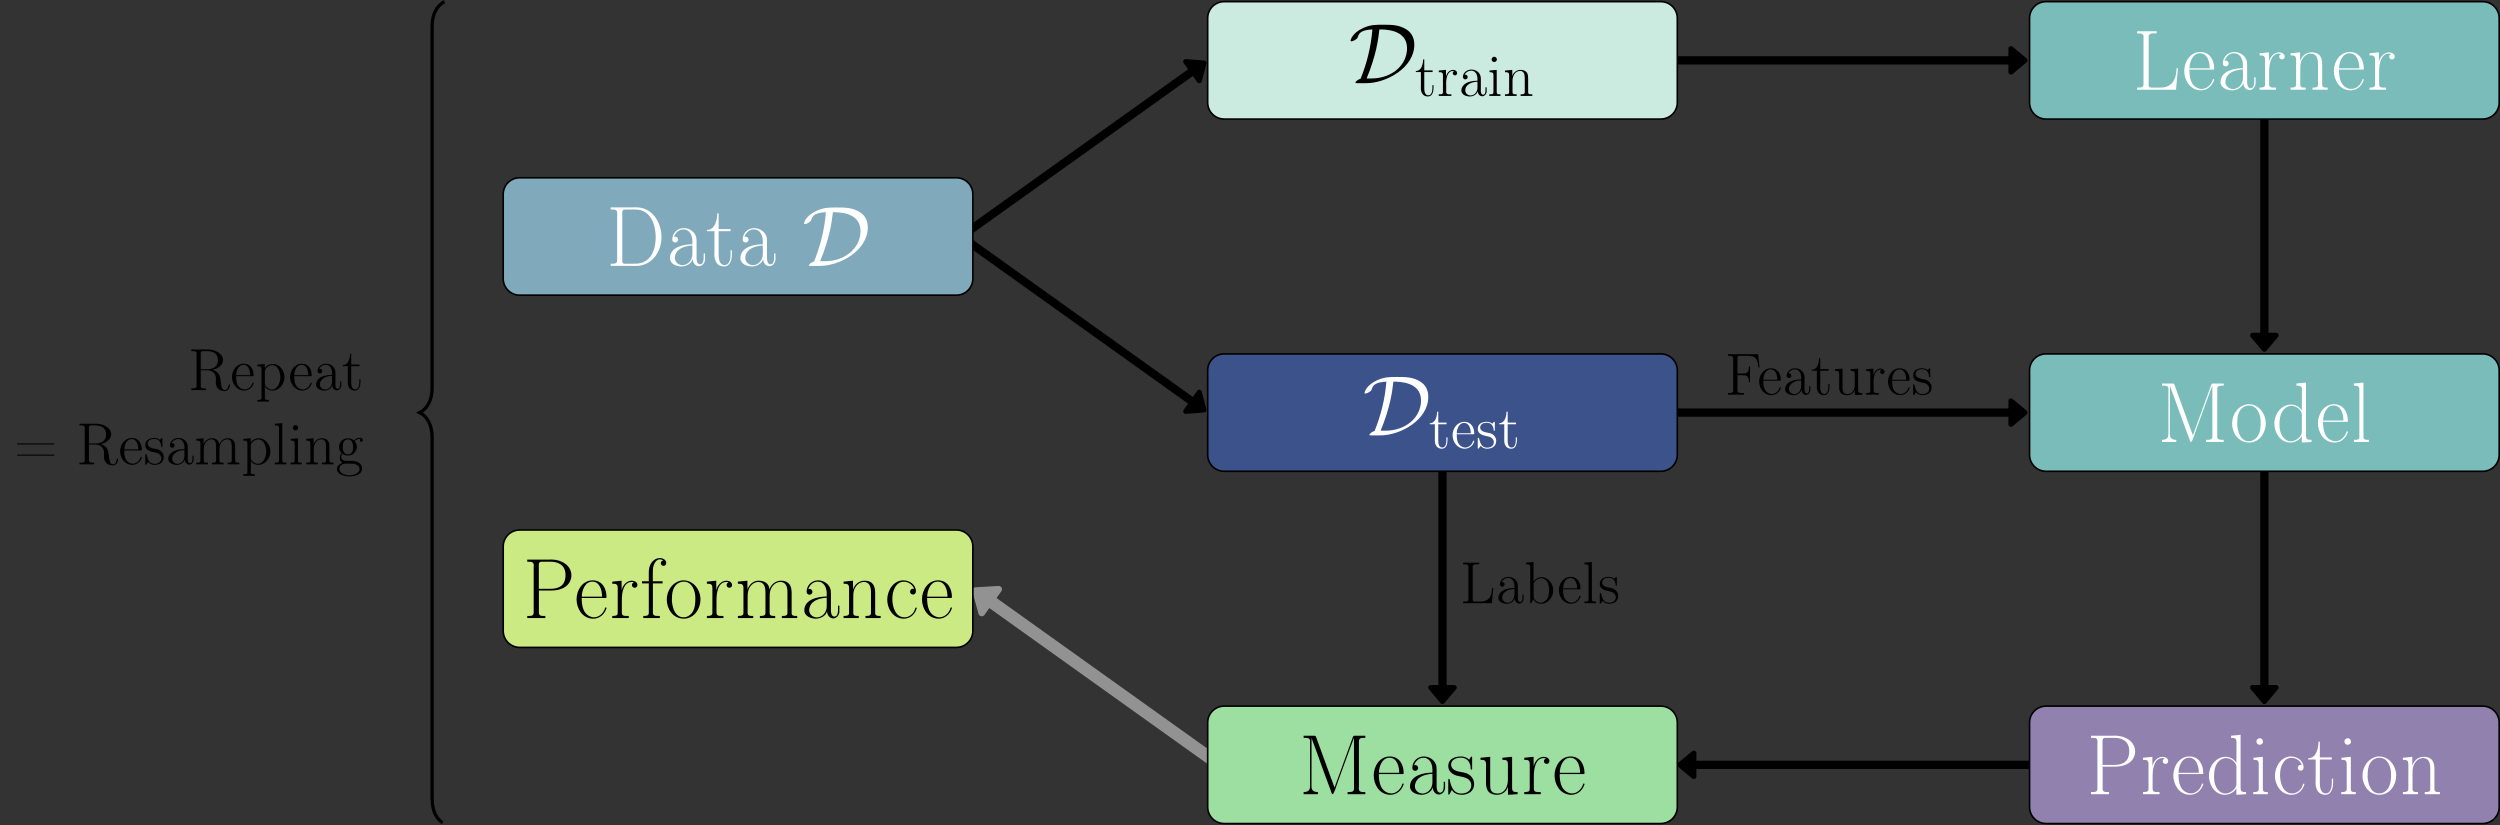<svg xmlns="http://www.w3.org/2000/svg" xmlns:xlink="http://www.w3.org/1999/xlink" version="1.1" width="603.58pt" height="199.222pt" viewBox="0 0 603.58 199.222">
<rect x="0" y="0" width="603.58" height="199.222" fill="#333333" stroke="none"/>
<defs>
<path id="font_0_8" d="M.047 .684V.656H.072C.105 .656 .136 .652 .136 .615 .136 .608 .135 .601 .135 .595V.091C.135 .085 .136 .077 .136 .07 .136 .033 .105 .029 .074 .029H.047V.001H.529L.554 .256H.534C.526 .171 .519 .065 .399 .035 .372 .029 .344 .029 .316 .029H.243C.223 .029 .207 .034 .207 .061 .207 .067 .208 .074 .208 .079V.596C.208 .602 .207 .608 .207 .614 .207 .651 .242 .657 .277 .657 .291 .657 .305 .656 .317 .656V.684H.047Z"/>
<path id="font_0_19" d="M.099 .358C.117 .399 .164 .427 .209 .427 .283 .427 .315 .356 .315 .291V.257C.211 .257 .079 .232 .047 .121 .045 .112 .044 .103 .044 .093V.086C.05 .018 .131-.008 .186-.008 .241-.008 .298 .019 .32 .079H.321C.321 .037 .351-.004 .395-.004 .435-.004 .466 .031 .47 .073V.146H.45V.095C.45 .066 .444 .022 .411 .022 .378 .022 .371 .065 .371 .092 .371 .103 .372 .113 .372 .123V.293C.372 .39 .296 .445 .214 .445 .158 .445 .102 .417 .078 .361 .074 .35 .07 .336 .07 .323 .07 .298 .089 .28 .111 .28 .132 .28 .15 .298 .15 .319 .15 .341 .134 .359 .109 .359 .105 .359 .102 .359 .099 .358M.315 .24V.141C.315 .076 .272 .012 .202 .01H.198C.154 .01 .11 .044 .11 .094 .11 .198 .227 .24 .315 .24Z"/>
<path id="font_0_20" d="M.035 .684V.656H.05C.077 .656 .105 .653 .105 .608V.001L.124 .003 .155 .069H.157C.18 .02 .234-.008 .286-.008 .407-.008 .492 .104 .492 .219 .492 .332 .408 .44 .294 .44 .238 .44 .194 .412 .16 .37V.695L.035 .684M.421 .193C.417 .147 .411 .1 .381 .063 .356 .031 .319 .01 .28 .01 .226 .01 .162 .06 .162 .112V.276C.162 .288 .161 .301 .161 .313 .161 .37 .228 .422 .289 .422 .312 .422 .333 .414 .352 .402 .412 .36 .422 .282 .422 .215 .422 .208 .422 .2 .421 .193Z"/>
<path id="font_0_23" d="M.101 .235H.382C.392 .235 .396 .238 .396 .248 .396 .342 .349 .445 .229 .445 .109 .445 .031 .332 .031 .221 .031 .114 .101-.001 .228-.008H.234C.304-.008 .373 .038 .393 .108 .394 .111 .396 .115 .396 .119 .396 .123 .391 .128 .387 .128 .373 .128 .368 .096 .359 .081 .336 .041 .291 .012 .244 .012H.238C.21 .014 .185 .025 .163 .043 .106 .09 .101 .167 .101 .235M.102 .252C.102 .328 .141 .426 .225 .426 .312 .426 .337 .326 .337 .252H.102Z"/>
<path id="font_0_29" d="M.038 .684V.656H.051C.084 .656 .108 .652 .108 .603V.068C.108 .032 .082 .029 .054 .029H.038V.001H.233V.029H.211C.185 .029 .163 .032 .163 .066V.695L.038 .684Z"/>
<path id="font_0_40" d="M.081 .042C.104 .008 .147-.008 .186-.008 .258-.008 .342 .021 .342 .127 .342 .174 .314 .216 .274 .239 .215 .273 .087 .254 .072 .343 .072 .407 .125 .429 .182 .429 .244 .429 .286 .397 .298 .321V.313C.298 .304 .299 .293 .309 .293 .317 .293 .319 .3 .319 .306V.434C.319 .439 .317 .445 .311 .445 .299 .445 .281 .417 .278 .412 .251 .435 .219 .445 .184 .445 .118 .445 .032 .419 .032 .326 .032 .21 .178 .212 .239 .19 .273 .174 .302 .144 .302 .105 .302 .032 .239 .01 .188 .01 .089 .01 .072 .098 .052 .169 .051 .173 .046 .176 .042 .176 .035 .176 .032 .17 .032 .164V0C.033-.004 .035-.007 .039-.007H.041C.047-.007 .05-.001 .054 .003L.081 .042Z"/>
<path id="font_0_5" d="M.048 .682V.654H.075C.106 .654 .136 .65 .136 .613 .136 .606 .135 .598 .135 .592V.09C.135 .084 .136 .077 .136 .07 .136 .033 .105 .029 .074 .029H.048V.001H.317V.029H.281C.237 .029 .208 .03 .208 .074V.328H.291C.345 .328 .399 .324 .399 .228V.211H.419V.473H.399V.456C.399 .405 .386 .364 .33 .358 .312 .356 .294 .356 .276 .356H.208V.62C.208 .649 .222 .654 .247 .654H.366C.417 .654 .477 .652 .514 .613 .551 .573 .553 .511 .56 .46H.58L.555 .682H.048Z"/>
<path id="font_0_41" d="M.14 .615C.14 .552 .119 .421 .018 .421V.403H.103V.177C.103 .163 .102 .149 .102 .135 .102 .056 .138-.008 .221-.008 .301-.008 .316 .082 .316 .144V.182H.296C.296 .167 .297 .152 .297 .137 .297 .093 .288 .012 .228 .012 .169 .012 .16 .082 .16 .13V.403H.3V.431H.16V.615H.14Z"/>
<path id="font_0_44" d="M.038 .429V.401H.054C.085 .401 .109 .397 .109 .335 .109 .321 .108 .307 .108 .293V.131C.108 .102 .11 .073 .124 .047 .148 .005 .2-.009 .246-.009 .302-.009 .357 .03 .372 .084L.373-.008 .498 .001V.029H.483C.455 .029 .428 .032 .428 .078V.44L.301 .429V.401H.312C.343 .401 .371 .399 .371 .352V.152C.366 .082 .326 .01 .249 .01 .211 .01 .175 .024 .167 .076 .165 .094 .165 .113 .165 .131V.44L.038 .429Z"/>
<path id="font_0_39" d="M.034 .429V.401H.049C.077 .401 .104 .398 .104 .351V.063C.104 .031 .077 .029 .048 .029H.034V.001H.246V.029C.236 .029 .225 .028 .215 .028 .186 .028 .159 .033 .159 .07V.151C.159 .172 .158 .193 .158 .214 .158 .294 .177 .421 .274 .421 .28 .421 .287 .421 .293 .42V.419C.279 .414 .269 .4 .269 .385 .269 .366 .284 .347 .307 .347 .329 .347 .343 .367 .343 .384 .343 .42 .308 .44 .275 .44 .212 .44 .169 .383 .156 .328L.155 .44 .034 .429Z"/>
<path id="font_0_13" d="M.048 .684V.656H.073C.106 .656 .137 .652 .137 .615 .137 .608 .136 .601 .136 .595V.091C.136 .085 .137 .077 .137 .07 .137 .033 .106 .029 .075 .029H.048V.001H.295V.029H.264C.233 .029 .207 .033 .207 .071V.334H.314C.392 .334 .462 .293 .462 .191 .462 .171 .46 .151 .46 .131 .46 .051 .499-.007 .6-.017H.609C.665-.017 .697 .035 .697 .085 .697 .09 .697 .1 .688 .1 .668 .1 .68 .001 .612 .001 .564 .001 .553 .064 .548 .111 .534 .195 .54 .271 .459 .319 .443 .328 .424 .337 .406 .341 .423 .347 .44 .35 .456 .356 .521 .383 .581 .434 .581 .507 .581 .623 .441 .679 .345 .684H.048M.207 .352V.627C.207 .654 .226 .656 .243 .656H.319C.404 .656 .496 .626 .496 .501 .496 .417 .442 .37 .367 .356 .343 .352 .319 .352 .295 .352H.207Z"/>
<path id="font_0_34" d="M.035 .429V.401H.049C.079 .401 .105 .397 .105 .355V-.105C.105-.112 .106-.119 .106-.127 .106-.162 .079-.165 .053-.165H.035V-.193H.232V-.165H.21C.184-.165 .162-.162 .162-.128L.163 .059C.187 .015 .24-.008 .287-.008 .408-.008 .492 .105 .492 .218 .492 .327 .414 .44 .295 .44 .246 .44 .185 .414 .161 .369L.16 .44 .035 .429M.421 .199C.417 .128 .377 .01 .278 .01 .224 .01 .162 .064 .162 .111V.275C.162 .287 .161 .3 .161 .312 .161 .369 .229 .42 .287 .42 .39 .42 .422 .284 .422 .218 .422 .212 .422 .205 .421 .199Z"/>
<path id="font_0_24" d="M.059 .353C.056 .351 .054 .348 .054 .345 .054 .339 .061 .336 .066 .336H.672C.677 .336 .686 .337 .686 .345 .686 .352 .678 .355 .67 .355 .665 .355 .66 .354 .656 .354H.066C.063 .354 .061 .354 .059 .353V.353M.059 .164C.056 .162 .054 .159 .054 .156 .054 .15 .061 .147 .066 .147H.672C.677 .147 .686 .148 .686 .156 .686 .163 .678 .166 .67 .166 .665 .166 .66 .165 .656 .165H.066C.063 .165 .061 .165 .059 .164Z"/>
<path id="font_0_30" d="M.038 .429V.401H.053C.081 .401 .108 .398 .108 .351V.063C.108 .031 .08 .029 .052 .029H.038V.001H.235V.029H.218C.191 .029 .165 .032 .165 .064V.257C.165 .32 .187 .385 .252 .414 .266 .419 .28 .422 .295 .422 .353 .422 .372 .372 .372 .303V.066C.372 .03 .343 .029 .308 .029H.302V.001H.499V.029H.482C.455 .029 .429 .032 .429 .064V.257C.429 .32 .451 .385 .516 .414 .53 .419 .544 .422 .559 .422 .617 .422 .636 .372 .636 .303V.066C.636 .03 .607 .029 .572 .029H.566V.001H.763V.029H.745C.719 .029 .693 .032 .693 .066V.3C.693 .369 .67 .44 .565 .44 .497 .44 .452 .396 .427 .341 .412 .407 .374 .44 .296 .44 .236 .44 .175 .392 .162 .336L.161 .44 .108 .435 .038 .429Z"/>
<path id="font_0_27" d="M.042 .429V.401H.053C.084 .401 .108 .396 .108 .351V.063C.108 .031 .081 .029 .052 .029H.038V.001H.226V.029H.209C.186 .029 .163 .032 .163 .064V.44L.042 .429M.114 .66C.09 .656 .077 .636 .077 .616 .077 .596 .093 .572 .12 .572 .147 .572 .166 .593 .166 .616 .166 .638 .148 .661 .123 .661 .12 .661 .117 .66 .114 .66Z"/>
<path id="font_0_31" d="M.038 .429V.401H.053C.081 .401 .108 .398 .108 .351V.063C.108 .032 .082 .029 .057 .029H.038V.001H.235V.029H.218C.19 .029 .165 .032 .165 .064V.257C.165 .325 .198 .422 .294 .422 .352 .422 .371 .371 .371 .304V.066C.371 .032 .345 .029 .317 .029H.301V.001H.498V.029H.475C.453 .029 .432 .032 .428 .056V.292C.428 .326 .427 .361 .409 .39 .386 .429 .34 .44 .297 .44 .236 .44 .175 .393 .162 .336L.161 .44 .108 .435 .038 .429Z"/>
<path id="font_0_26" d="M.312 .403H.311C.287 .429 .247 .44 .212 .44 .13 .44 .06 .377 .06 .294 .06 .259 .075 .215 .104 .192V.191C.085 .172 .074 .138 .074 .11 .074 .074 .09 .048 .117 .024 .072 .015 .026-.028 .026-.078 .026-.168 .154-.203 .236-.203 .316-.203 .449-.174 .449-.073 .449-.013 .411 .028 .357 .047 .316 .06 .273 .061 .23 .061H.173C.124 .061 .099 .09 .099 .131V.138C.102 .154 .108 .167 .116 .181H.117C.141 .158 .18 .149 .211 .149 .285 .149 .35 .197 .362 .284V.294C.362 .326 .351 .359 .33 .384 .328 .386 .327 .389 .327 .392V.394C.34 .416 .39 .431 .414 .431 .418 .431 .422 .43 .427 .429 .419 .424 .413 .416 .413 .406 .413 .392 .425 .381 .438 .381 .452 .381 .462 .394 .462 .407 .462 .431 .44 .449 .415 .449 .381 .449 .335 .434 .312 .403M.069-.085V-.077C.069-.019 .118 .013 .175 .013H.239C.289 .013 .406 .013 .406-.079 .406-.165 .271-.184 .238-.184 .173-.184 .079-.156 .069-.085M.124 .275V.288C.124 .342 .136 .421 .212 .421 .278 .421 .298 .353 .298 .294 .298 .251 .293 .202 .247 .177 .236 .171 .224 .168 .212 .168 .186 .168 .161 .181 .145 .203 .129 .224 .127 .25 .124 .275Z"/>
<path id="font_1_2" d="M.062 .684V.659H.084C.112 .659 .138 .655 .138 .618 .138 .61 .137 .603 .137 .596V.066C.137 .029 .112 .026 .082 .026H.062V.001H.299C.318 .001 .337 0 .357 0 .54 0 .655 .163 .655 .335 .655 .501 .556 .685 .357 .685 .337 .685 .318 .684 .298 .684H.062M.586 .301C.579 .195 .542 .072 .419 .036 .387 .026 .354 .026 .321 .026H.23C.214 .026 .201 .028 .197 .05V.587C.197 .597 .196 .607 .196 .617 .196 .654 .209 .659 .234 .659H.35C.537 .659 .588 .469 .588 .33 .588 .32 .587 .311 .586 .301V.301Z"/>
<path id="font_1_6" d="M.094 .339C.111 .39 .153 .427 .204 .427 .279 .427 .309 .353 .309 .29V.253C.209 .253 .047 .222 .047 .09V.082C.055 .02 .128-.006 .182-.006 .232-.006 .299 .023 .312 .08H.313C.313 .039 .342-.003 .385-.003H.392C.429 .002 .453 .037 .457 .072V.146H.441V.096C.441 .064 .435 .019 .399 .019 .365 .019 .358 .062 .358 .089V.283C.358 .309 .357 .336 .345 .36 .32 .411 .264 .442 .208 .442 .139 .442 .074 .389 .074 .308 .074 .286 .09 .274 .109 .274 .127 .274 .142 .289 .142 .307 .142 .326 .128 .342 .109 .342 .104 .342 .099 .341 .094 .339M.309 .239V.139C.309 .073 .265 .015 .199 .009H.194C.147 .009 .104 .045 .104 .093V.096C.111 .196 .207 .233 .309 .239Z"/>
<path id="font_1_21" d="M.137 .615C.137 .535 .109 .421 .017 .421V.406H.104V.179C.104 .165 .103 .151 .103 .136 .103 .066 .13-.006 .216-.006 .291-.006 .308 .077 .308 .138V.182H.292C.292 .167 .293 .152 .293 .136 .293 .092 .283 .01 .222 .01 .164 .01 .153 .08 .153 .128V.406H.292V.431H.153V.615H.137Z"/>
<path id="font_2_2" d="M.204 0C.437 0 .766 .178 .766 .451 .766 .54 .724 .596 .675 .627 .589 .683 .497 .683 .402 .683 .316 .683 .257 .683 .173 .647 .04 .588 .021 .505 .021 .497 .021 .491 .025 .489 .031 .489 .047 .489 .07 .503 .078 .508 .099 .522 .102 .528 .108 .547 .122 .587 .15 .622 .276 .628 .26 .419 .209 .228 .139 .053 .102 .04 .078 .017 .078 .007 .078 .001 .079 0 .101 0H.204M.209 .055C.323 .334 .344 .508 .358 .628 .425 .628 .681 .628 .681 .408 .681 .212 .505 .055 .263 .055H.209Z"/>
<path id="font_1_4" d="M.063 .684V.659H.083C.112 .659 .139 .656 .139 .621 .139 .615 .138 .609 .138 .603V.097C.138 .069 .135 .026 .063 .026V.001H.23V.026C.21 .026 .186 .029 .171 .044 .156 .06 .155 .08 .155 .1L.156 .659C.161 .639 .17 .619 .177 .599L.219 .485C.273 .336 .325 .186 .382 .038 .386 .026 .39 .003 .402 .001 .418 .001 .448 .104 .466 .154 .507 .265 .547 .375 .587 .486L.629 .6C.636 .62 .646 .641 .651 .662L.652 .068C.652 .027 .626 .026 .577 .026V.001H.784V.026H.762C.734 .026 .708 .03 .708 .066 .708 .074 .709 .082 .709 .089V.619C.709 .656 .734 .659 .764 .659H.784V.684H.659L.646 .682 .638 .668 .424 .078 .209 .668 .201 .682 .188 .684H.063Z"/>
<path id="font_1_10" d="M.094 .236H.373C.381 .236 .384 .239 .384 .247 .384 .345 .335 .442 .222 .442 .103 .442 .034 .327 .034 .22 .034 .12 .095 .001 .22-.006H.23C.3-.006 .357 .041 .381 .108 .382 .111 .384 .115 .384 .119 .384 .123 .381 .126 .377 .126 .366 .126 .366 .114 .363 .106 .343 .053 .295 .01 .236 .01H.228C.11 .03 .094 .145 .094 .236M.095 .251C.095 .321 .132 .427 .217 .427 .306 .427 .332 .325 .332 .251H.095Z"/>
<path id="font_1_20" d="M.074 .051C.094 .01 .145-.006 .188-.006 .257-.006 .333 .029 .333 .121 .333 .17 .307 .212 .258 .239 .203 .269 .093 .252 .068 .325 .066 .331 .064 .337 .064 .343V.346C.064 .401 .118 .428 .176 .428 .233 .428 .283 .396 .292 .32V.308C.292 .298 .293 .288 .302 .288 .309 .288 .31 .293 .31 .3V.431C.31 .435 .31 .441 .305 .441 .295 .441 .28 .416 .275 .404H.273C.253 .431 .213 .442 .181 .442 .119 .442 .031 .421 .031 .327 .031 .271 .079 .232 .13 .218 .199 .2 .29 .199 .3 .113V.106C.3 .04 .245 .009 .182 .009 .09 .009 .062 .095 .049 .167 .047 .173 .045 .18 .039 .18 .032 .18 .031 .173 .031 .168V.001C.032-.002 .033-.005 .037-.005 .048-.005 .061 .034 .074 .051V.051Z"/>
<path id="font_1_22" d="M.043 .427V.402H.057C.09 .402 .108 .394 .108 .342 .108 .326 .107 .31 .107 .295V.14C.107 .069 .122-.006 .239-.006 .294-.006 .35 .034 .363 .088L.364-.006 .476 .001V.026H.466C.435 .026 .412 .03 .412 .075V.438L.299 .427V.402H.31C.343 .402 .363 .395 .363 .351V.168C.363 .095 .327 .009 .242 .009 .216 .009 .186 .016 .17 .039 .157 .057 .156 .082 .156 .106V.438L.043 .427Z"/>
<path id="font_1_19" d="M.04 .427V.402H.051C.082 .402 .104 .398 .104 .351V.061C.104 .03 .081 .026 .04 .026V.001H.233V.026H.21C.174 .026 .152 .029 .152 .067V.211C.152 .293 .168 .423 .269 .423 .277 .423 .285 .421 .293 .418 .279 .412 .27 .402 .27 .387 .27 .37 .283 .355 .303 .355 .324 .355 .334 .372 .334 .387 .334 .422 .298 .438 .268 .438 .207 .438 .159 .381 .15 .325L.149 .438 .04 .427Z"/>
<path id="font_1_5" d="M.062 .684V.659H.084C.112 .659 .138 .655 .138 .618 .138 .61 .137 .603 .137 .596V.066C.137 .029 .112 .026 .082 .026H.062V.001H.273V.026H.252C.222 .026 .198 .029 .198 .066V.323H.347C.433 .323 .556 .353 .577 .481 .578 .487 .578 .493 .578 .499 .578 .618 .459 .685 .348 .685 .33 .685 .312 .684 .294 .684H.062M.197 .343V.624C.197 .647 .204 .659 .228 .659H.339C.419 .659 .509 .625 .509 .504 .509 .465 .502 .424 .475 .393 .438 .352 .382 .343 .33 .343H.197Z"/>
<path id="font_1_11" d="M.107 .431H.028V.406H.107V.06C.107 .027 .077 .026 .048 .026H.043V.001H.236V.026H.211C.181 .026 .155 .029 .155 .064V.406H.268V.431H.154V.529C.154 .562 .154 .594 .167 .625 .178 .654 .202 .687 .236 .687H.238C.252 .687 .264 .682 .276 .676 .263 .67 .247 .664 .247 .643 .247 .626 .26 .611 .278 .611 .3 .611 .311 .628 .311 .644 .311 .681 .272 .702 .239 .702 .151 .702 .107 .619 .107 .54V.431Z"/>
<path id="font_1_17" d="M.218 .442C.104 .428 .034 .325 .034 .216 .034 .111 .104-.006 .233-.006 .356-.006 .428 .112 .428 .217 .428 .328 .351 .442 .228 .442H.218M.094 .197V.213C.094 .285 .1 .375 .178 .414 .195 .423 .212 .427 .23 .427 .329 .427 .368 .322 .368 .234 .368 .152 .361 .047 .258 .013 .25 .011 .241 .01 .233 .01 .134 .01 .103 .109 .094 .197Z"/>
<path id="font_1_15" d="M.042 .427V.402H.057C.091 .402 .107 .391 .107 .352V.061C.107 .03 .085 .026 .042 .026V.001H.221V.026H.205C.18 .026 .156 .029 .156 .06V.236C.156 .269 .156 .301 .167 .332 .185 .381 .227 .423 .281 .423 .345 .423 .364 .368 .364 .304V.06C.364 .027 .335 .026 .304 .026H.299V.001H.478V.026H.462C.437 .026 .413 .029 .413 .06V.236C.413 .269 .413 .301 .424 .332 .442 .381 .484 .423 .538 .423 .602 .423 .621 .368 .621 .304V.06C.621 .027 .592 .026 .561 .026H.556V.001H.735V.026H.72C.696 .026 .674 .028 .67 .053V.295C.67 .372 .645 .438 .545 .438 .485 .438 .429 .396 .412 .337H.411C.405 .407 .352 .438 .284 .438 .232 .438 .189 .406 .165 .361 .161 .352 .156 .344 .154 .334L.153 .438 .042 .427Z"/>
<path id="font_1_16" d="M.043 .427V.402H.054C.085 .402 .107 .398 .107 .351V.061C.107 .03 .084 .026 .043 .026V.001H.22V.026H.205C.18 .026 .156 .029 .156 .061V.236C.156 .27 .156 .303 .168 .335 .186 .382 .227 .423 .28 .423 .341 .423 .363 .373 .363 .304V.06C.363 .027 .333 .026 .304 .026H.299V.001H.476V.026H.461C.436 .026 .412 .029 .412 .06V.291C.412 .361 .397 .438 .286 .438 .221 .438 .17 .391 .154 .334L.153 .438 .043 .427Z"/>
<path id="font_1_8" d="M.353 .342C.348 .343 .344 .344 .339 .344 .319 .344 .306 .326 .306 .309 .306 .289 .322 .276 .342 .276H.346C.368 .283 .374 .296 .374 .314 .374 .395 .296 .442 .227 .442 .109 .442 .039 .32 .039 .215 .039 .113 .107-.006 .232-.006 .298-.006 .353 .033 .378 .099 .38 .104 .383 .112 .383 .118V.121C.382 .124 .38 .125 .378 .125 .366 .125 .364 .107 .36 .097 .343 .047 .292 .01 .241 .01 .134 .01 .099 .135 .099 .222V.231C.099 .311 .134 .426 .235 .426 .286 .426 .336 .391 .353 .342Z"/>
<path id="font_1_3" d="M.061 .684V.659H.083C.111 .659 .137 .655 .137 .618 .137 .61 .136 .603 .136 .596V.066C.136 .029 .111 .026 .081 .026H.061V.001H.516L.539 .253H.523C.517 .161 .504 .069 .395 .033 .366 .026 .337 .026 .307 .026H.233C.213 .026 .196 .029 .196 .058 .196 .064 .197 .071 .197 .077V.597C.197 .603 .196 .611 .196 .618 .196 .655 .227 .66 .258 .66 .269 .66 .28 .659 .29 .659V.684H.061Z"/>
<path id="font_1_9" d="M.297 .684V.659H.309C.342 .659 .361 .65 .361 .612L.36 .367C.335 .411 .283 .438 .235 .438 .121 .438 .039 .329 .039 .216 .039 .114 .105-.006 .225-.006 .277-.006 .337 .024 .359 .071L.36-.006 .473 .001V.026H.459C.423 .026 .409 .038 .409 .074V.695L.297 .684M.099 .192V.207C.099 .279 .11 .358 .174 .402 .194 .416 .217 .423 .241 .423 .294 .423 .361 .376 .361 .314 .361 .302 .36 .29 .36 .279V.117C.36 .065 .289 .009 .233 .009 .159 .009 .113 .08 .103 .15 .101 .164 .101 .178 .099 .192Z"/>
<path id="font_1_14" d="M.043 .684V.659H.056C.09 .659 .107 .647 .107 .611V.086C.107 .079 .108 .071 .108 .063 .108 .028 .084 .026 .056 .026H.043V.001H.219V.026H.199C.176 .026 .155 .029 .155 .062V.695L.043 .684Z"/>
<path id="font_1_13" d="M.046 .427V.402H.056C.087 .402 .107 .397 .107 .351V.061C.107 .03 .084 .026 .043 .026V.001H.213V.026H.196C.176 .026 .155 .029 .155 .061V.438L.046 .427M.112 .654C.094 .65 .08 .636 .08 .617 .08 .597 .097 .578 .118 .578 .139 .578 .157 .595 .157 .616 .157 .636 .14 .655 .119 .655 .117 .655 .114 .654 .112 .654Z"/>
</defs>
<path transform="matrix(1,0,0,-1,232.042,57.092)" stroke-width="1.993" stroke-linecap="butt" stroke-miterlimit="10" stroke-linejoin="miter" fill="none" stroke="#000000" d="M0 0 55.628 39.734"/>
<path transform="matrix(.814,-.581,-.581,-.814,290.659,15.223)" d="M0 0-3.362 2.817V0-2.817Z"/>
<path transform="matrix(.814,-.581,-.581,-.814,290.659,15.223)" stroke-width="1.245" stroke-linecap="butt" stroke-linejoin="round" fill="none" stroke="#000000" d="M0 0-3.362 2.817V0-2.817Z"/>
<path transform="matrix(1,0,0,-1,232.042,57.092)" stroke-width="1.993" stroke-linecap="butt" stroke-miterlimit="10" stroke-linejoin="miter" fill="none" stroke="#000000" d="M0 0 55.628-39.734"/>
<path transform="matrix(.814,.581,.581,-.814,290.659,98.961)" d="M0 0-3.362 2.817V0-2.817Z"/>
<path transform="matrix(.814,.581,.581,-.814,290.659,98.961)" stroke-width="1.245" stroke-linecap="butt" stroke-linejoin="round" fill="none" stroke="#000000" d="M0 0-3.362 2.817V0-2.817Z"/>
<path transform="matrix(1,0,0,-1,239.395,145.359)" stroke-width="2.989" stroke-linecap="butt" stroke-miterlimit="10" stroke-linejoin="miter" fill="none" stroke="#929292" d="M0 0 54.605-39.003"/>
<path transform="matrix(-.814,-.581,-.581,.814,235.536,142.603)" d="M0 0-4.339 3.507V0-3.507Z" fill="#929292"/>
<path transform="matrix(-.814,-.581,-.581,.814,235.536,142.603)" stroke-width="1.619" stroke-linecap="butt" stroke-linejoin="round" fill="none" stroke="#929292" d="M0 0-4.339 3.507V0-3.507Z"/>
<path transform="matrix(1,0,0,-1,348.264,110.951)" stroke-width="1.993" stroke-linecap="butt" stroke-miterlimit="10" stroke-linejoin="miter" fill="none" stroke="#000000" d="M0 0V-54.734"/>
<path transform="matrix(0,1,1,0,348.264,169.358)" d="M0 0-3.362 2.817V0-2.817Z"/>
<path transform="matrix(0,1,1,0,348.264,169.358)" stroke-width="1.245" stroke-linecap="butt" stroke-linejoin="round" fill="none" stroke="#000000" d="M0 0-3.362 2.817V0-2.817Z"/>
<use data-text="L" xlink:href="#font_0_8" transform="matrix(14.346,0,0,-14.346,352.579,145.653)"/>
<use data-text="a" xlink:href="#font_0_19" transform="matrix(14.346,0,0,-14.346,361.115,145.653)"/>
<use data-text="b" xlink:href="#font_0_20" transform="matrix(14.346,0,0,-14.346,367.944,145.653)"/>
<use data-text="e" xlink:href="#font_0_23" transform="matrix(14.346,0,0,-14.346,375.92,145.653)"/>
<use data-text="l" xlink:href="#font_0_29" transform="matrix(14.346,0,0,-14.346,381.988,145.653)"/>
<use data-text="s" xlink:href="#font_0_40" transform="matrix(14.346,0,0,-14.346,385.776,145.653)"/>
<path transform="matrix(1,0,0,-1,402.123,14.572)" stroke-width="1.993" stroke-linecap="butt" stroke-miterlimit="10" stroke-linejoin="miter" fill="none" stroke="#000000" d="M0 0H83.081"/>
<path transform="matrix(1,0,0,-1,488.877,14.572)" d="M0 0-3.362 2.817V0-2.817Z"/>
<path transform="matrix(1,0,0,-1,488.877,14.572)" stroke-width="1.245" stroke-linecap="butt" stroke-linejoin="round" fill="none" stroke="#000000" d="M0 0-3.362 2.817V0-2.817Z"/>
<path transform="matrix(1,0,0,-1,402.123,99.612)" stroke-width="1.993" stroke-linecap="butt" stroke-miterlimit="10" stroke-linejoin="miter" fill="none" stroke="#000000" d="M0 0H83.081"/>
<path transform="matrix(1,0,0,-1,488.877,99.612)" d="M0 0-3.362 2.817V0-2.817Z"/>
<path transform="matrix(1,0,0,-1,488.877,99.612)" stroke-width="1.245" stroke-linecap="butt" stroke-linejoin="round" fill="none" stroke="#000000" d="M0 0-3.362 2.817V0-2.817Z"/>
<use data-text="F" xlink:href="#font_0_5" transform="matrix(14.346,0,0,-14.346,416.498,95.295)"/>
<use data-text="e" xlink:href="#font_0_23" transform="matrix(14.346,0,0,-14.346,424.274,95.295)"/>
<use data-text="a" xlink:href="#font_0_19" transform="matrix(14.346,0,0,-14.346,430.342,95.295)"/>
<use data-text="t" xlink:href="#font_0_41" transform="matrix(14.346,0,0,-14.346,437.171,95.295)"/>
<use data-text="u" xlink:href="#font_0_44" transform="matrix(14.346,0,0,-14.346,442.479,95.295)"/>
<use data-text="r" xlink:href="#font_0_39" transform="matrix(14.346,0,0,-14.346,450.068,95.295)"/>
<use data-text="e" xlink:href="#font_0_23" transform="matrix(14.346,0,0,-14.346,455.376,95.295)"/>
<use data-text="s" xlink:href="#font_0_40" transform="matrix(14.346,0,0,-14.346,461.444,95.295)"/>
<path transform="matrix(1,0,0,-1,409.254,184.652)" stroke-width="1.993" stroke-linecap="butt" stroke-miterlimit="10" stroke-linejoin="miter" fill="none" stroke="#000000" d="M0 0H83.081"/>
<path transform="matrix(-1,0,0,1,405.581,184.652)" d="M0 0-3.362 2.817V0-2.817Z"/>
<path transform="matrix(-1,0,0,1,405.581,184.652)" stroke-width="1.245" stroke-linecap="butt" stroke-linejoin="round" fill="none" stroke="#000000" d="M0 0-3.362 2.817V0-2.817Z"/>
<path transform="matrix(1,0,0,-1,546.692,25.91)" stroke-width="1.993" stroke-linecap="butt" stroke-miterlimit="10" stroke-linejoin="miter" fill="none" stroke="#000000" d="M0 0V-54.734"/>
<path transform="matrix(0,1,1,0,546.692,84.318)" d="M0 0-3.362 2.817V0-2.817Z"/>
<path transform="matrix(0,1,1,0,546.692,84.318)" stroke-width="1.245" stroke-linecap="butt" stroke-linejoin="round" fill="none" stroke="#000000" d="M0 0-3.362 2.817V0-2.817Z"/>
<path transform="matrix(1,0,0,-1,546.692,110.951)" stroke-width="1.993" stroke-linecap="butt" stroke-miterlimit="10" stroke-linejoin="miter" fill="none" stroke="#000000" d="M0 0V-54.734"/>
<path transform="matrix(0,1,1,0,546.692,169.358)" d="M0 0-3.362 2.817V0-2.817Z"/>
<path transform="matrix(0,1,1,0,546.692,169.358)" stroke-width="1.245" stroke-linecap="butt" stroke-linejoin="round" fill="none" stroke="#000000" d="M0 0-3.362 2.817V0-2.817Z"/>
<path transform="matrix(1,0,0,-1,107.316,.398)" stroke-width=".797" stroke-linecap="butt" stroke-miterlimit="10" stroke-linejoin="miter" fill="none" stroke="#000000" d="M0 0C-1.793-.897-2.989-2.989-2.989-5.978V-93.236C-2.989-96.225-4.184-98.317-5.978-99.214-4.184-100.11-2.989-102.203-2.989-105.191V-192.45C-2.989-195.439-1.793-197.531-.446-198.205"/>
<use data-text="R" xlink:href="#font_0_13" transform="matrix(14.346,0,0,-14.346,45.502,94.19)"/>
<use data-text="e" xlink:href="#font_0_23" transform="matrix(14.346,0,0,-14.346,55.559,94.19)"/>
<use data-text="p" xlink:href="#font_0_34" transform="matrix(14.346,0,0,-14.346,61.627,94.19)"/>
<use data-text="e" xlink:href="#font_0_23" transform="matrix(14.346,0,0,-14.346,69.589,94.19)"/>
<use data-text="a" xlink:href="#font_0_19" transform="matrix(14.346,0,0,-14.346,75.657,94.19)"/>
<use data-text="t" xlink:href="#font_0_41" transform="matrix(14.346,0,0,-14.346,82.5,94.19)"/>
<use data-text="=" xlink:href="#font_0_24" transform="matrix(14.346,0,0,-14.346,3.32,112.122)"/>
<use data-text="R" xlink:href="#font_0_13" transform="matrix(14.346,0,0,-14.346,18.498,112.122)"/>
<use data-text="e" xlink:href="#font_0_23" transform="matrix(14.346,0,0,-14.346,28.555,112.122)"/>
<use data-text="s" xlink:href="#font_0_40" transform="matrix(14.346,0,0,-14.346,34.623,112.122)"/>
<use data-text="a" xlink:href="#font_0_19" transform="matrix(14.346,0,0,-14.346,40.003,112.122)"/>
<use data-text="m" xlink:href="#font_0_30" transform="matrix(14.346,0,0,-14.346,46.831,112.122)"/>
<use data-text="p" xlink:href="#font_0_34" transform="matrix(14.346,0,0,-14.346,58.222,112.122)"/>
<use data-text="l" xlink:href="#font_0_29" transform="matrix(14.346,0,0,-14.346,65.811,112.122)"/>
<use data-text="i" xlink:href="#font_0_27" transform="matrix(14.346,0,0,-14.346,69.599,112.122)"/>
<use data-text="n" xlink:href="#font_0_31" transform="matrix(14.346,0,0,-14.346,73.386,112.122)"/>
<use data-text="g" xlink:href="#font_0_26" transform="matrix(14.346,0,0,-14.346,80.975,112.122)"/>
<path transform="matrix(1,0,0,-1,121.49,67.28)" d="M0 0V20.377C0 22.578 1.784 24.362 3.985 24.362H109.402C111.603 24.362 113.387 22.578 113.387 20.377V0C113.387-2.201 111.603-3.985 109.402-3.985H3.985C1.784-3.985 0-2.201 0 0Z" fill="#80aabb"/>
<path transform="matrix(1,0,0,-1,121.49,67.28)" stroke-width=".398" stroke-linecap="butt" stroke-miterlimit="10" stroke-linejoin="miter" fill="none" stroke="#000000" d="M0 0V20.377C0 22.578 1.784 24.362 3.985 24.362H109.402C111.603 24.362 113.387 22.578 113.387 20.377V0C113.387-2.201 111.603-3.985 109.402-3.985H3.985C1.784-3.985 0-2.201 0 0Z"/>
<use data-text="D" xlink:href="#font_1_2" transform="matrix(20.663,0,0,-20.663,146.168,64.206)" fill="#ffffff"/>
<use data-text="a" xlink:href="#font_1_6" transform="matrix(20.663,0,0,-20.663,160.777,64.206)" fill="#ffffff"/>
<use data-text="t" xlink:href="#font_1_21" transform="matrix(20.663,0,0,-20.663,170.344,64.206)" fill="#ffffff"/>
<use data-text="a" xlink:href="#font_1_6" transform="matrix(20.663,0,0,-20.663,177.782,64.206)" fill="#ffffff"/>
<use data-text="D" xlink:href="#font_2_2" transform="matrix(20.663,0,0,-20.663,193.687,64.206)" fill="#ffffff"/>
<path transform="matrix(1,0,0,-1,291.571,24.76)" d="M0 0V20.377C0 22.578 1.784 24.362 3.985 24.362H109.402C111.603 24.362 113.387 22.578 113.387 20.377V0C113.387-2.201 111.603-3.985 109.402-3.985H3.985C1.784-3.985 0-2.201 0 0Z" fill="#cbebe1"/>
<path transform="matrix(1,0,0,-1,291.571,24.76)" stroke-width=".398" stroke-linecap="butt" stroke-miterlimit="10" stroke-linejoin="miter" fill="none" stroke="#000000" d="M0 0V20.377C0 22.578 1.784 24.362 3.985 24.362H109.402C111.603 24.362 113.387 22.578 113.387 20.377V0C113.387-2.201 111.603-3.985 109.402-3.985H3.985C1.784-3.985 0-2.201 0 0Z"/>
<use data-text="D" xlink:href="#font_2_2" transform="matrix(20.663,0,0,-20.663,325.633,20.082)"/>
<use data-text="t" xlink:href="#font_0_41" transform="matrix(14.346,0,0,-14.346,341.571,23.181)"/>
<use data-text="r" xlink:href="#font_0_39" transform="matrix(14.346,0,0,-14.346,346.879,23.181)"/>
<use data-text="a" xlink:href="#font_0_19" transform="matrix(14.346,0,0,-14.346,352.187,23.181)"/>
<use data-text="i" xlink:href="#font_0_27" transform="matrix(14.346,0,0,-14.346,359.016,23.181)"/>
<use data-text="n" xlink:href="#font_0_31" transform="matrix(14.346,0,0,-14.346,362.803,23.181)"/>
<path transform="matrix(1,0,0,-1,291.571,109.8)" d="M0 0V20.377C0 22.578 1.784 24.362 3.985 24.362H109.402C111.603 24.362 113.387 22.578 113.387 20.377V0C113.387-2.201 111.603-3.985 109.402-3.985H3.985C1.784-3.985 0-2.201 0 0Z" fill="#3b528b"/>
<path transform="matrix(1,0,0,-1,291.571,109.8)" stroke-width=".398" stroke-linecap="butt" stroke-miterlimit="10" stroke-linejoin="miter" fill="none" stroke="#000000" d="M0 0V20.377C0 22.578 1.784 24.362 3.985 24.362H109.402C111.603 24.362 113.387 22.578 113.387 20.377V0C113.387-2.201 111.603-3.985 109.402-3.985H3.985C1.784-3.985 0-2.201 0 0Z"/>
<use data-text="D" xlink:href="#font_2_2" transform="matrix(20.663,0,0,-20.663,329.009,105.121)" fill="#ffffff"/>
<use data-text="t" xlink:href="#font_0_41" transform="matrix(14.346,0,0,-14.346,344.947,108.22)" fill="#ffffff"/>
<use data-text="e" xlink:href="#font_0_23" transform="matrix(14.346,0,0,-14.346,350.255,108.22)" fill="#ffffff"/>
<use data-text="s" xlink:href="#font_0_40" transform="matrix(14.346,0,0,-14.346,356.323,108.22)" fill="#ffffff"/>
<use data-text="t" xlink:href="#font_0_41" transform="matrix(14.346,0,0,-14.346,361.703,108.22)" fill="#ffffff"/>
<path transform="matrix(1,0,0,-1,291.571,194.841)" d="M0 0V20.377C0 22.578 1.784 24.362 3.985 24.362H109.402C111.603 24.362 113.387 22.578 113.387 20.377V0C113.387-2.201 111.603-3.985 109.402-3.985H3.985C1.784-3.985 0-2.201 0 0Z" fill="#9ddea1"/>
<path transform="matrix(1,0,0,-1,291.571,194.841)" stroke-width=".398" stroke-linecap="butt" stroke-miterlimit="10" stroke-linejoin="miter" fill="none" stroke="#000000" d="M0 0V20.377C0 22.578 1.784 24.362 3.985 24.362H109.402C111.603 24.362 113.387 22.578 113.387 20.377V0C113.387-2.201 111.603-3.985 109.402-3.985H3.985C1.784-3.985 0-2.201 0 0Z"/>
<use data-text="M" xlink:href="#font_1_4" transform="matrix(20.663,0,0,-20.663,313.433,191.765)"/>
<use data-text="e" xlink:href="#font_1_10" transform="matrix(20.663,0,0,-20.663,330.955,191.765)"/>
<use data-text="a" xlink:href="#font_1_6" transform="matrix(20.663,0,0,-20.663,339.448,191.765)"/>
<use data-text="s" xlink:href="#font_1_20" transform="matrix(20.663,0,0,-20.663,349.015,191.765)"/>
<use data-text="u" xlink:href="#font_1_22" transform="matrix(20.663,0,0,-20.663,356.557,191.765)"/>
<use data-text="r" xlink:href="#font_1_19" transform="matrix(20.663,0,0,-20.663,367.177,191.765)"/>
<use data-text="e" xlink:href="#font_1_10" transform="matrix(20.663,0,0,-20.663,374.616,191.765)"/>
<path transform="matrix(1,0,0,-1,121.49,152.321)" d="M0 0V20.377C0 22.578 1.784 24.362 3.985 24.362H109.402C111.603 24.362 113.387 22.578 113.387 20.377V0C113.387-2.201 111.603-3.985 109.402-3.985H3.985C1.784-3.985 0-2.201 0 0Z" fill="#ccea84"/>
<path transform="matrix(1,0,0,-1,121.49,152.321)" stroke-width=".398" stroke-linecap="butt" stroke-miterlimit="10" stroke-linejoin="miter" fill="none" stroke="#000000" d="M0 0V20.377C0 22.578 1.784 24.362 3.985 24.362H109.402C111.603 24.362 113.387 22.578 113.387 20.377V0C113.387-2.201 111.603-3.985 109.402-3.985H3.985C1.784-3.985 0-2.201 0 0Z"/>
<use data-text="P" xlink:href="#font_1_5" transform="matrix(20.663,0,0,-20.663,126.017,149.245)"/>
<use data-text="e" xlink:href="#font_1_10" transform="matrix(20.663,0,0,-20.663,138.497,149.245)"/>
<use data-text="r" xlink:href="#font_1_19" transform="matrix(20.663,0,0,-20.663,146.989,149.245)"/>
<use data-text="f" xlink:href="#font_1_11" transform="matrix(20.663,0,0,-20.663,154.428,149.245)"/>
<use data-text="o" xlink:href="#font_1_17" transform="matrix(20.663,0,0,-20.663,160.276,149.245)"/>
<use data-text="r" xlink:href="#font_1_19" transform="matrix(20.663,0,0,-20.663,169.843,149.245)"/>
<use data-text="m" xlink:href="#font_1_15" transform="matrix(20.663,0,0,-20.663,177.281,149.245)"/>
<use data-text="a" xlink:href="#font_1_6" transform="matrix(20.663,0,0,-20.663,193.213,149.245)"/>
<use data-text="n" xlink:href="#font_1_16" transform="matrix(20.663,0,0,-20.663,202.78,149.245)"/>
<use data-text="c" xlink:href="#font_1_8" transform="matrix(20.663,0,0,-20.663,213.4,149.245)"/>
<use data-text="e" xlink:href="#font_1_10" transform="matrix(20.663,0,0,-20.663,221.893,149.245)"/>
<path transform="matrix(1,0,0,-1,489.998,24.76)" d="M0 0V20.377C0 22.578 1.784 24.362 3.985 24.362H109.402C111.603 24.362 113.387 22.578 113.387 20.377V0C113.387-2.201 111.603-3.985 109.402-3.985H3.985C1.784-3.985 0-2.201 0 0Z" fill="#79bcba"/>
<path transform="matrix(1,0,0,-1,489.998,24.76)" stroke-width=".398" stroke-linecap="butt" stroke-miterlimit="10" stroke-linejoin="miter" fill="none" stroke="#000000" d="M0 0V20.377C0 22.578 1.784 24.362 3.985 24.362H109.402C111.603 24.362 113.387 22.578 113.387 20.377V0C113.387-2.201 111.603-3.985 109.402-3.985H3.985C1.784-3.985 0-2.201 0 0Z"/>
<use data-text="L" xlink:href="#font_1_3" transform="matrix(20.663,0,0,-20.663,514.699,21.686)" fill="#ffffff"/>
<use data-text="e" xlink:href="#font_1_10" transform="matrix(20.663,0,0,-20.663,526.642,21.686)" fill="#ffffff"/>
<use data-text="a" xlink:href="#font_1_6" transform="matrix(20.663,0,0,-20.663,535.135,21.686)" fill="#ffffff"/>
<use data-text="r" xlink:href="#font_1_19" transform="matrix(20.663,0,0,-20.663,544.702,21.686)" fill="#ffffff"/>
<use data-text="n" xlink:href="#font_1_16" transform="matrix(20.663,0,0,-20.663,552.14,21.686)" fill="#ffffff"/>
<use data-text="e" xlink:href="#font_1_10" transform="matrix(20.663,0,0,-20.663,562.761,21.686)" fill="#ffffff"/>
<use data-text="r" xlink:href="#font_1_19" transform="matrix(20.663,0,0,-20.663,571.254,21.686)" fill="#ffffff"/>
<path transform="matrix(1,0,0,-1,489.998,109.8)" d="M0 0V20.377C0 22.578 1.784 24.362 3.985 24.362H109.402C111.603 24.362 113.387 22.578 113.387 20.377V0C113.387-2.201 111.603-3.985 109.402-3.985H3.985C1.784-3.985 0-2.201 0 0Z" fill="#79bcba"/>
<path transform="matrix(1,0,0,-1,489.998,109.8)" stroke-width=".398" stroke-linecap="butt" stroke-miterlimit="10" stroke-linejoin="miter" fill="none" stroke="#000000" d="M0 0V20.377C0 22.578 1.784 24.362 3.985 24.362H109.402C111.603 24.362 113.387 22.578 113.387 20.377V0C113.387-2.201 111.603-3.985 109.402-3.985H3.985C1.784-3.985 0-2.201 0 0Z"/>
<use data-text="M" xlink:href="#font_1_4" transform="matrix(20.663,0,0,-20.663,520.672,106.725)" fill="#ffffff"/>
<use data-text="o" xlink:href="#font_1_17" transform="matrix(20.663,0,0,-20.663,538.194,106.725)" fill="#ffffff"/>
<use data-text="d" xlink:href="#font_1_9" transform="matrix(20.663,0,0,-20.663,548.298,106.725)" fill="#ffffff"/>
<use data-text="e" xlink:href="#font_1_10" transform="matrix(20.663,0,0,-20.663,558.919,106.725)" fill="#ffffff"/>
<use data-text="l" xlink:href="#font_1_14" transform="matrix(20.663,0,0,-20.663,567.412,106.725)" fill="#ffffff"/>
<path transform="matrix(1,0,0,-1,489.998,194.841)" d="M0 0V20.377C0 22.578 1.784 24.362 3.985 24.362H109.402C111.603 24.362 113.387 22.578 113.387 20.377V0C113.387-2.201 111.603-3.985 109.402-3.985H3.985C1.784-3.985 0-2.201 0 0Z" fill="#9081af"/>
<path transform="matrix(1,0,0,-1,489.998,194.841)" stroke-width=".398" stroke-linecap="butt" stroke-miterlimit="10" stroke-linejoin="miter" fill="none" stroke="#000000" d="M0 0V20.377C0 22.578 1.784 24.362 3.985 24.362H109.402C111.603 24.362 113.387 22.578 113.387 20.377V0C113.387-2.201 111.603-3.985 109.402-3.985H3.985C1.784-3.985 0-2.201 0 0Z"/>
<use data-text="P" xlink:href="#font_1_5" transform="matrix(20.663,0,0,-20.663,503.551,191.765)" fill="#ffffff"/>
<use data-text="r" xlink:href="#font_1_19" transform="matrix(20.663,0,0,-20.663,516.569,191.765)" fill="#ffffff"/>
<use data-text="e" xlink:href="#font_1_10" transform="matrix(20.663,0,0,-20.663,524.007,191.765)" fill="#ffffff"/>
<use data-text="d" xlink:href="#font_1_9" transform="matrix(20.663,0,0,-20.663,532.5,191.765)" fill="#ffffff"/>
<use data-text="i" xlink:href="#font_1_13" transform="matrix(20.663,0,0,-20.663,543.121,191.765)" fill="#ffffff"/>
<use data-text="c" xlink:href="#font_1_8" transform="matrix(20.663,0,0,-20.663,548.431,191.765)" fill="#ffffff"/>
<use data-text="t" xlink:href="#font_1_21" transform="matrix(20.663,0,0,-20.663,556.923,191.765)" fill="#ffffff"/>
<use data-text="i" xlink:href="#font_1_13" transform="matrix(20.663,0,0,-20.663,564.362,191.765)" fill="#ffffff"/>
<use data-text="o" xlink:href="#font_1_17" transform="matrix(20.663,0,0,-20.663,569.673,191.765)" fill="#ffffff"/>
<use data-text="n" xlink:href="#font_1_16" transform="matrix(20.663,0,0,-20.663,579.239,191.765)" fill="#ffffff"/>
</svg>
